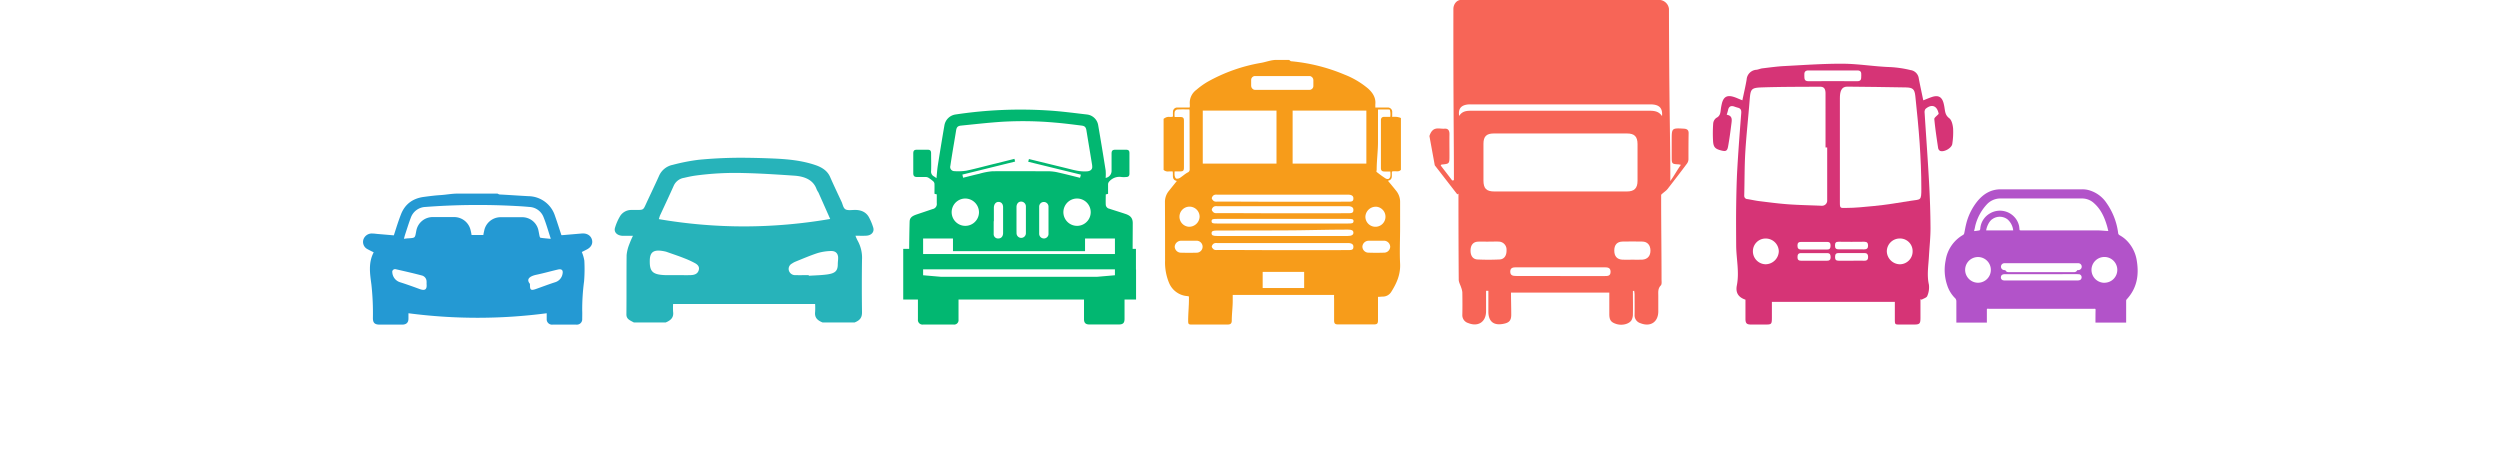<svg xmlns="http://www.w3.org/2000/svg" xmlns:xlink="http://www.w3.org/1999/xlink" id="Layer_1" data-name="Layer 1" viewBox="0 0 1085 195"><defs><style>.cls-1{opacity:0.22;isolation:isolate;}.cls-2{fill:#2499d3;}.cls-3{fill:#fff;}.cls-4{fill:#27b3ba;}.cls-5{fill:#02b771;}.cls-6{fill:#f79c1a;}.cls-7{fill:#f76557;}.cls-8{fill:#d63476;}.cls-9{fill:#b253c9;}path#light{animation: light 1s ease 0s infinite}#group_1,#group_2,#group_3,#group_4,#group_5,#group_6,#group_7,image{    animation-duration: 1.5s}#group_1{    animation-name: car_1}#group_2 {    animation-name: car_2}#group_3 {    animation-name: car_3}#group_4 {    animation-name: car_4}#group_5 {    animation-name: car_5}#group_6 {    animation-name: car_6}#group_7 {    animation-name: car_7}image {    animation-name: image_2}@keyframes image_2 {    0% {        opacity: 0    }    100% {        opacity: .22    }}@keyframes light {    0%{        opacity: 1;    }    50%{    	opacity: .5;    }    100%{    	opacity: 1;    }}@keyframes car_1 {    0% {        transform: translateY(-90px);        opacity: 0;        transition: 2s cubic-bezier(.22, 1.64, 1, 1) 0s    }    14.2% {        transform: translateY(0);        opacity: 1;        transition: 2s cubic-bezier(.22, 1.64, 1, 1) 0s    }}@keyframes car_2 {    0%,    10% {        transform: translateY(-90px);        opacity: 0;        transition: 2s cubic-bezier(.22, 1.64, 1, 1) 0s    }    28.5% {        transform: translateY(0);        opacity: 1;        transition: 2s cubic-bezier(.22, 1.64, 1, 1) 0s    }}@keyframes car_3 {    0%,    22% {        transform: translateY(-90px);        opacity: 0;        transition: 2s cubic-bezier(.22, 1.64, 1, 1) 0s    }    42.8% {        transform: translateY(0);        opacity: 1;        transition: 2s cubic-bezier(.22, 1.64, 1, 1) 0s    }}@keyframes car_4 {    0%,    38% {        transform: translateY(-90px);        opacity: 0;        transition: 2s cubic-bezier(.22, 1.64, 1, 1) 0s    }    57.1% {        transform: translateY(0);        opacity: 1;        transition: 2s cubic-bezier(.22, 1.64, 1, 1) 0s    }}@keyframes car_5 {    0%,    51% {        transform: translateY(-90px);        opacity: 0;        transition: 2s cubic-bezier(.22, 1.64, 1, 1) 0s    }    71.4% {        transform: translateY(0);        opacity: 1;        transition: 2s cubic-bezier(.22, 1.64, 1, 1) 0s    }}@keyframes car_6 {    0%,    67% {        transform: translateY(-90px);        opacity: 0;        transition: 2s cubic-bezier(.22, 1.64, 1, 1) 0s    }    85.7% {        transform: translateY(0);        opacity: 1;        transition: 2s cubic-bezier(.22, 1.64, 1, 1) 0s    }}@keyframes car_7 {    0%,    80% {        transform: translateY(-90px);        opacity: 0;        transition: 2s cubic-bezier(.22, 1.64, 1, 1) 0s    }    100% {        transform: translateY(0);        opacity: 1;        transition: 2s cubic-bezier(.22, 1.64, 1, 1) 0s    }}</style></defs><title>header_slider</title><image id="shadow" class="cls-1" width="1085" height="80" transform="translate(0 115)"></image><g id="group_1" data-name="group 1"><path class="cls-2" d="M254.67,108.28l-2.16,1.09a16.21,16.21,0,0,1,1.09,3.74,65.93,65.93,0,0,1-.11,9,93.11,93.11,0,0,0-.81,12.71c.06,1.22,0,2.45,0,3.67a2.3,2.3,0,0,1-2.18,2.4,2.55,2.55,0,0,1-.39,0H239.78a2.31,2.31,0,0,1-2.51-2.09,2.26,2.26,0,0,1,0-.26v-2.59a230,230,0,0,1-60,0v2.31c0,1.77-.92,2.63-2.82,2.63h-9.55c-2.27,0-3.06-.73-3.06-2.84a114,114,0,0,0-.65-14.55c-.62-4.66-1.42-9.43,1-14-1-.48-1.84-.9-2.7-1.37a3.51,3.51,0,0,1-1.74-4.28,3.84,3.84,0,0,1,4-2.49c.74,0,1.48.13,2.23.19l6.95.59c1-3.09,1.93-6.15,3.1-9.12,1.68-4.32,5-6.9,9.89-7.56,2.4-.32,4.85-.64,7.28-.79s4.92-.65,7.44-.65h17.15c.32,0,.64.36,1,.38,4.18.21,8.36.52,12.55.74a12.25,12.25,0,0,1,11.5,8.47c1,2.79,1.87,5.61,2.81,8.44h.48l8.34-.71c2.17-.19,3.84.78,4.4,2.55S256.59,107.3,254.67,108.28Z"></path><path class="cls-3" id="light" d="M244.18,118.62a4.61,4.61,0,0,1-3.38,3.91c-2.83.92-5.45,1.92-8.27,2.92-2.22.77-2.53.3-2.53-1.9v-.34c-2-2.34.49-3.5,2.94-4,3.24-.68,6-1.5,9.24-2.24C243.69,116.62,244.42,117.21,244.18,118.62Z"></path><path class="cls-3" id="light" d="M182,125.4c-2.73-1-5.51-2-8.28-2.88a4.77,4.77,0,0,1-3.45-4.24,1.27,1.27,0,0,1,0-.61,1.25,1.25,0,0,1,1.57-.81c3.78.87,7.55,1.71,11.29,2.71a2.7,2.7,0,0,1,2,2.54,9.73,9.73,0,0,1,0,1.08C185.42,125.91,184.21,126.23,182,125.4Z"></path><path class="cls-3" d="M239,103.66c-1.5-.15-2.95-.26-4.38-.46-.18,0-.38-.44-.44-.7-.22-1-.35-1.87-.58-2.87a7.18,7.18,0,0,0-7.08-5.36c-3.05,0-6.1,0-9.16,0a7.26,7.26,0,0,0-7.22,5.85c-.1.56-.23.88-.37,1.88l-5.11,0a17.34,17.34,0,0,0-.37-1.88,7.32,7.32,0,0,0-7.22-5.91H188a7.23,7.23,0,0,0-7.3,5.81c-.05.3-.12.6-.17.9-.44,2.3-.44,2.3-3,2.5-.7,0-1.4.13-2.23.22.2-.71.34-1.3.53-1.88.8-2.42,1.54-4.85,2.45-7.24a7,7,0,0,1,6.34-4.7,302.88,302.88,0,0,1,39.51-.4q2.82.14,5.63.4a6.9,6.9,0,0,1,6.11,4.35c1.19,2.91,2,5.91,3,8.91A3.45,3.45,0,0,1,239,103.66Z"></path></g><g id="group_2" data-name="group 2"><path class="cls-4" d="M375.64,102.3c-1.37.08-2.78,0-4.37,0a16.36,16.36,0,0,0,1,2.24,15.27,15.27,0,0,1,1.84,8.24c-.1,7.56-.1,15,0,22.56.06,2.28-.68,3.61-3.21,4.61H357c-2.5-1-3.49-2.3-3.24-4.57a28,28,0,0,0,0-3.43H292.13a27.07,27.07,0,0,0,0,3.37c.31,2.3-.78,3.63-3.22,4.63H275.1c-1.87-1-3.24-1.5-3.24-3.5.09-8.72,0-17,.09-25.72a16.85,16.85,0,0,1,1.19-4.78,38.33,38.33,0,0,1,1.56-3.6h-4.36c-2.44-.06-4-1.54-3.44-3.46a22,22,0,0,1,2.32-5.25,5.74,5.74,0,0,1,4.66-2.52h2.24c3.06,0,3.06,0,4.18-2.47,1.9-4.13,3.89-8.22,5.74-12.36a8.22,8.22,0,0,1,5.9-4.74,84,84,0,0,1,11.33-2.21,192.51,192.51,0,0,1,20.09-.87q6.31.06,12.64.34c6,.27,12,.85,17.76,2.79,3,1,5.33,2.53,6.49,5.16,1.59,3.64,3.32,7.24,5,10.85.52,1.11.69,2.65,1.68,3.23s2.76.27,4.19.27c2.77,0,4.86,1.07,6,3.18A23.92,23.92,0,0,1,379,98.82C379.56,100.81,378,102.32,375.64,102.3Z"></path><path class="cls-3" id="light" d="M301.61,114.2a39.45,39.45,0,0,0-4.63-2.12c-2.48-1-5-1.81-7.48-2.7a7.08,7.08,0,0,0-1-.28c-4.76-1-6.5.15-6.5,4.22v.27c0,4.32,1.37,5.6,6.61,5.81,1.88.06,3.7,0,5.57,0s3.75.07,5.61,0c1.49-.05,2.82-.46,3.36-1.85S303.22,115.07,301.61,114.2Z"></path><path class="cls-3" d="M355.21,83.57a10.2,10.2,0,0,1-.81-1.44c-1.4-4-5.11-5.58-9.67-5.89-7.14-.49-14.28-.95-21.42-1.13h-.15a128.78,128.78,0,0,0-21.59,1.13c-1.57.23-3.16.59-4.67.94a5.91,5.91,0,0,0-4.51,3.44c-1.92,4.3-3.92,8.55-5.92,12.84-.18.41-.28.85-.53,1.64h0a219.61,219.61,0,0,0,37.36,3.16,221.69,221.69,0,0,0,37-3.23C358.5,91,356.87,87.28,355.21,83.57Z"></path><path class="cls-3" id="light" d="M360.57,108.94a22,22,0,0,0-5.75.9c-3.28,1.07-6.43,2.44-9.6,3.72a7.92,7.92,0,0,0-1.51.83,2.6,2.6,0,0,0-1.26,3.25,2.8,2.8,0,0,0,2.87,1.76c2,.07,2.68,0,5.68,0v.28c3-.18,5.46-.23,7.92-.56,3.57-.49,4.68-1.54,4.68-4.5,0-1.07.23-2.15.13-3.21C363.52,109.81,362.5,108.87,360.57,108.94Z"></path></g><g id="group_3" data-name="group 3"><path class="cls-5" d="M493.05,117v13h-5v8.39c0,1.79-.68,2.43-2.48,2.43h-12.8c-1.6,0-2.31-.7-2.31-2.3V130H416v8.75a1.78,1.78,0,0,1,0,.4,1.9,1.9,0,0,1-2.09,1.71H400.55a2,2,0,0,1-.42,0,2,2,0,0,1-1.75-2.22V130H392V108h2.58c0-2,.1-8.84.2-11.84.06-1.72,1.14-2.39,2.79-3,2.38-.81,4.78-1.6,7.16-2.42a2.24,2.24,0,0,0,1.83-2.57V84.34l-.93-.19a1.55,1.55,0,0,1-.07-.31c0-1.37.05-2.73,0-4.1a1.66,1.66,0,0,0-.48-1,17.42,17.42,0,0,0-2.13-1.6,2.42,2.42,0,0,0-1.14-.32c-1.26,0-2.54,0-3.78,0s-1.67-.46-1.67-1.67v-8.5c0-1.26.38-1.67,1.64-1.67h4.51c1.2,0,1.59.4,1.59,1.6,0,2.58.1,5.06,0,7.58a2.32,2.32,0,0,0,1.25,2.41,13.15,13.15,0,0,1,1.08.76c.2-2,.31-3.81.6-5.64.91-5.75,1.84-11.5,2.84-17.25a5.74,5.74,0,0,1,4.94-4.77,189.14,189.14,0,0,1,40-1.73c5.69.34,11.34,1.11,17,1.76a5.57,5.57,0,0,1,4.79,4.56q1.69,9.83,3.25,19.67a20.08,20.08,0,0,1,0,3.29A3.1,3.1,0,0,0,482.42,74V66.7c0-1.3.41-1.72,1.72-1.72h4.5c1.11,0,1.54.39,1.54,1.46v8.91c0,1.05-.46,1.48-1.53,1.48a9.43,9.43,0,0,1-1.84,0,5.84,5.84,0,0,0-5.34,1.87,2,2,0,0,0-.57,1.17v4.25l-1,.26c0,1.47-.07,3,0,4.47a1.9,1.9,0,0,0,1.57,1.74c2.39.8,4.76,1.5,7.14,2.31,2,.7,3,1.76,3,3.94,0,2.59-.05,9.16-.05,11.16H493v9Z"></path><g id="_Group_12" data-name=" Group 12"><path id="_Path_41" data-name=" Path 41" class="cls-3" d="M469.11,75.8l-.37,1.37c-3.21-.79-6.34-1.61-9.49-2.31a19.06,19.06,0,0,0-4.12-.53c-8.16,0-16.32-.09-24.47,0A28.18,28.18,0,0,0,425,75.42c-2.32.53-4.62,1.13-7,1.72l-.33-1.37,22.89-5.65-.29-1.18-8,2c-4.26,1-8.51,2.21-12.8,3.12a23.15,23.15,0,0,1-5.39.21,1.79,1.79,0,0,1-1.7-1.86,1.85,1.85,0,0,1,.07-.41c.49-3.23,1-6.46,1.56-9.69.31-1.88.64-3.76.93-5.64.23-1.45.68-2,2.14-2.16,6-.6,11.93-1.28,17.92-1.67a156.4,156.4,0,0,1,23.11.39c3.77.31,7.52.81,11.28,1.27,1.45.18,1.9.73,2.13,2.17.78,4.78,1.58,9.55,2.36,14.32a7.44,7.44,0,0,1,.15,1.63c-.07,1-.89,1.61-2.06,1.72-3.13.29-6.07-.57-9.05-1.32l-16.36-4-.32,1.18Z"></path><path id="light" class="cls-3" d="M473.37,92.26a5.93,5.93,0,1,1-5.83-6.1A5.93,5.93,0,0,1,473.37,92.26Z"></path><path id="light" data-name="light" class="cls-3" d="M424.88,92.16a5.93,5.93,0,1,1-5.94-6A6,6,0,0,1,424.88,92.16Z"></path><path id="_Path_44" data-name=" Path 44" class="cls-3" d="M431.34,96V90.21c0-1.52.79-2.58,2-2.58s2,.85,2,2.36v11.13c0,1.49-.83,2.4-2.08,2.38a1.87,1.87,0,0,1-2-1.72,1.79,1.79,0,0,1,0-.4V96Z"></path><path id="_Path_45" data-name=" Path 45" class="cls-3" d="M451,95.5V89.68a2,2,0,1,1,4.05,0v11.64a2,2,0,0,1-1.81,2.17H453a2.05,2.05,0,0,1-2-2.09,1,1,0,0,1,0-.17c0-1.93,0-3.84,0-5.74Z"></path><path id="_Path_46" data-name=" Path 46" class="cls-3" d="M441.16,95.39V89.88c0-1.47.85-2.42,2.08-2.39a2.1,2.1,0,0,1,2,2.18c0,.07,0,.13,0,.2v11.34a2,2,0,0,1-4.06,0C441.15,99.27,441.16,97.33,441.16,95.39Z"></path></g><polygon class="cls-3" points="470.91 103.51 470.91 109 413.59 109 413.59 103.51 400.63 103.51 400.63 109 400.63 110.25 413.59 110.25 470.91 110.25 483.88 110.25 483.88 109 483.88 103.51 470.91 103.51"></polygon><path class="cls-3" d="M400.63,116.88v2.58l7.75.67h67.75l7.75-.67v-2.58Z"></path></g><g id="group_4" data-name="group 4"><path class="cls-6" d="M608,73.68V51.3c0-.19-1.13-.47-1.78-.57a14,14,0,0,0-2,0V48.67a1.61,1.61,0,0,0,0-.31,1.88,1.88,0,0,0-2.07-1.69h-5.26V45.34c.31-2.84-1.06-5-3.06-6.84a36.21,36.21,0,0,0-10.36-6.14,77.91,77.91,0,0,0-23.11-5.78c-.36,0-.68-.58-1-.58h-5.49c-2.2,0-4.42.91-6.62,1.29A72.26,72.26,0,0,0,524,35.55,33.82,33.82,0,0,0,519.21,39a7,7,0,0,0-2.84,6.25,8.34,8.34,0,0,1,0,1c0,.07,0,.14-.11.41h-5.43a1.84,1.84,0,0,0-1.76,1.92c-.05.69,0,1.38,0,2-1.43.55-2.07-.49-4.07,1V73.74a2.76,2.76,0,0,0,2.27.66h1.65c.4,1.53-.61,3.6,1.84,4.14-1.24,1.54-2.38,2.95-3.51,4.37a7.45,7.45,0,0,0-1.66,4.86c.05,8.45.05,16.9.05,25.35a23,23,0,0,0,1.67,9.5,9.33,9.33,0,0,0,7.42,5.83,5.45,5.45,0,0,1,1.27.22v1.25c0,3.08-.34,6.15-.34,9.22,0,1.3.07,1.71,1.37,1.71h15.68c1.28,0,1.88-.4,1.88-1.73,0-2.85.41-5.7.41-8.55V128h44a11.92,11.92,0,0,0,0,1.69v9.36c0,1.37.39,1.75,1.78,1.75h15.45c1.45,0,1.82-.36,1.82-1.82V128.83c1,0,1.47-.11,2.15-.11a4.26,4.26,0,0,0,3.57-2c2.36-3.72,4.08-7.55,3.88-12.19-.28-5.33,0-10.67,0-16V87.78a7.58,7.58,0,0,0-1.73-5c-1.12-1.42-2.32-2.82-3.55-4.32,2.38-.54,1.48-2.54,1.75-4C605.52,74,607,74.9,608,73.68Zm-91.68-.29a1.4,1.4,0,0,1-.89,1.48c-1.18.62-2.17,1.59-3.3,2.3a2.3,2.3,0,0,1-1.65.35c-.34-.1-.58-.83-.69-1.31a9.22,9.22,0,0,1,0-1.82l2.18,0c1.6,0,1.86-.26,1.86-1.83V52.41c0-1.26-.36-1.63-1.63-1.63h-2.39a8.92,8.92,0,0,1,0-2.25,1.56,1.56,0,0,1,1.07-1c1.74-.11,3.49-.05,5.32-.05a6.74,6.74,0,0,1,.07,1.14Zm87.06,3.18a1.56,1.56,0,0,1-.71,1.07,1.66,1.66,0,0,1-1.32-.2c-1.38-.87-2.57-1.79-3.87-2.79-.24-.16,0-.65,0-1,0-4,.57-8,.57-12V47.53c1,0,3.1-.06,4.88,0,.37,0,.32.57.44,1a8.83,8.83,0,0,1,0,2.18h-2.58c-1,0-1.47.48-1.47,1.48V73c0,1,.5,1.43,1.5,1.43h2.57A11.33,11.33,0,0,1,603.42,76.57Z"></path><path id="_Path_10" data-name=" Path 10" class="cls-3" d="M522,71V48h32V71Z"></path><path id="_Path_11" data-name=" Path 11" class="cls-3" d="M593,71H561V48h32Z"></path><rect id="_Path_12" data-name=" Path 12" class="cls-3" x="543" y="33" width="27" height="6" rx="1.66" ry="1.66"></rect><path id="_Path_13" data-name=" Path 13" class="cls-3" d="M556.68,95H585c1.63,0,2.47,0,2.43,1s-.83,1-2.4,1H528.29c-1.64,0-2.47,0-2.47-1s.79-1,2.46-1Z"></path><path id="_Path_14" data-name=" Path 14" class="cls-3" d="M556.59,100c9.47,0,18.93-.36,28.39-.35,1.59,0,2.36.3,2.4,1.29s-.81,1.47-2.43,1.47H528.27c-1.65,0-2.46-.18-2.45-1.2s.8-1.16,2.49-1.16Z"></path><path id="_Path_15" data-name=" Path 15" class="cls-3" d="M582,87.56H551.82l-15.49-.06c-2.7,0-5.48,0-8.18,0a2.36,2.36,0,0,1-1.31-.2c-.42-.32-.93-.87-.93-1.32a2.07,2.07,0,0,1,.92-1.31,2.57,2.57,0,0,1,1.37-.19H585c1.55,0,2.36.53,2.37,1.51s-.18,1.53-1.73,1.53H582Z"></path><path id="_Path_16" data-name=" Path 16" class="cls-3" d="M582,108.56H551.82l-15.49-.06c-2.7,0-5.48,0-8.18,0a2.36,2.36,0,0,1-1.31-.2c-.42-.32-.93-.87-.93-1.32a2.07,2.07,0,0,1,.92-1.31,2.57,2.57,0,0,1,1.37-.19H585c1.55,0,2.36.53,2.37,1.51s-.18,1.53-1.73,1.53H582Z"></path><path id="_Path_17" data-name=" Path 17" class="cls-3" d="M582,92.56H551.82l-15.49-.06c-2.7,0-5.48,0-8.18,0a2.36,2.36,0,0,1-1.31-.2c-.42-.32-.93-.87-.93-1.32a2.07,2.07,0,0,1,.92-1.31,2.57,2.57,0,0,1,1.37-.19H585c1.55,0,2.36.53,2.37,1.51s-.18,1.53-1.73,1.53H582Z"></path><path id="_Path_18" data-name=" Path 18" class="cls-3" d="M548,118h18v7H548Z"></path><path id="light" data-name="light" class="cls-3" d="M515.9,98.41a4.37,4.37,0,1,1,4.73-4.33A4.54,4.54,0,0,1,515.9,98.41Z"></path><path id="light" data-name="light" class="cls-3" d="M597.36,89.72a4.36,4.36,0,1,1-4.78,4.37,4.52,4.52,0,0,1,4.68-4.37Z"></path><path id="_Path_21" data-name=" Path 21" class="cls-3" d="M597.37,104.47h3.17a2.72,2.72,0,0,1,2.81,2.63h0a2.67,2.67,0,0,1-2.76,2.56q-3.29.11-6.57,0a2.66,2.66,0,0,1-2.74-2.56V107a2.72,2.72,0,0,1,2.8-2.51c1.09,0,2.19,0,3.29,0Z"></path><path id="_Path_22" data-name=" Path 22" class="cls-3" d="M516,104.48h3.15a2.6,2.6,0,1,1,.32,5.19,1.71,1.71,0,0,1-.32,0c-2.15.07-4.31.06-6.46,0a2.71,2.71,0,0,1-2.86-2.54V107a2.77,2.77,0,0,1,2.94-2.51H516Z"></path></g><g id="group_5" data-name="group 5"><path class="cls-7" d="M732.86,58c-.07,3.71-.07,7.42-.07,11.14a3.28,3.28,0,0,1-.61,1.81c-2.75,3.72-5.63,7.42-8.47,11.08-.65.83-1.77,1.49-2.77,2.49v1.73c0,11.67.17,23.33.17,35,0,.9.2,2.1-.33,2.64-1.31,1.36-1.08,2.91-1.08,4.49v6.89c-.08,4.54-3.44,6.72-7.74,5a3.55,3.55,0,0,1-2.55-3.61c.06-2.95,0-5.95,0-8.95a12.78,12.78,0,0,0-.18-1.5l-.55.08c0,3.35.08,6.74,0,10.1a5.25,5.25,0,0,1-.66,2.66c-1.11,1.66-4.16,2.34-6.58,1.55-2.23-.72-3-1.64-3-4.3V127H655.77c0,3,.11,6.29.11,9.59,0,2.63-1,3.54-3.65,4-4.14.74-6.28-1.21-6.28-5.38v-9h-1v8.87c0,4.62-3.4,6.88-7.74,5.13a3.56,3.56,0,0,1-2.56-3.62c.08-3.24.05-6.49,0-9.74a7.68,7.68,0,0,0-.48-2c-.34-1.16-1.08-2.31-1.08-3.47q-.12-17.49-.12-35V84c0,.11-.31.23-.5.35-3.29-4.2-6.5-8.4-9.78-12.61l-2.32-12.71c1.47-4.51,4.17-3,6.47-3.18,1.6-.15,2.23.73,2.23,2.31-.05,3.11,0,6.23,0,9.34,0,3.59,0,3.59-3.45,3.92-.1,0-.12.15-.37.37,1.64,2.18,3.39,4.36,5,6.55.24-.09.75-.08.75-.16V76c0-15.63-.29-31.53-.23-72.11,0-2,1.39-3.93,3.39-3.93h86.06a4.4,4.4,0,0,1,4.11,3.89c.07,40.68.59,56.67.59,72.39v2.15c0,.08-.25.08,0,.16,1.68-2.26,2.82-4.55,4.6-7a6,6,0,0,0-1-.21c-2.93-.15-3-.26-3-3.15V60.68c0-5.1.06-5.14,5.28-4.84C732.26,55.93,732.94,56.49,732.86,58Z"></path><path id="_Path_5" data-name=" Path 5" class="cls-3" d="M677.26,83.1H648.62c-3.53,0-4.79-1.26-4.8-4.78V62.41c0-3.17,1.29-4.48,4.46-4.48h57.86c3.23,0,4.54,1.34,4.55,4.64v15.9c0,3.23-1.4,4.62-4.6,4.63Q691.68,83.12,677.26,83.1Z"></path><path id="_Path_6" data-name=" Path 6" class="cls-3" d="M633.27,50.34c-.41-2.79.51-4.28,2.85-4.85a9.19,9.19,0,0,1,2.16-.19h77.93c3.85,0,5.44,1.5,5.11,5.09-1.5-2.26-3.61-2.33-5.86-2.33H638.93c-2.17,0-4.26,0-5.66,2.28Z"></path><path id="_Path_7" data-name=" Path 7" class="cls-3" d="M677.2,119.77H658.11c-1.39,0-2.65-.12-2.66-1.86s1.2-1.9,2.62-1.9h38.38c1.45,0,2.57.26,2.54,2s-1.17,1.8-2.51,1.79c-6.42,0-12.85,0-19.28,0Z"></path><path id="light" data-name="light" class="cls-3" d="M646,104.86c3,0,3-.07,4.46,0a3.44,3.44,0,0,1,3.38,3.48,1.48,1.48,0,0,1,0,.21c.06,2.38-1,4-3.1,4.06q-4.76.23-9.51,0c-2.08-.11-3.1-1.72-3-4.14.08-2.11,1.13-3.46,3.11-3.58,1.58-.1,3.67,0,4.67,0Z"></path><path id="light" data-name="light" class="cls-3" d="M708.44,112.7c-1.46,0-2.92.08-4.37,0-2.32-.15-3.48-1.53-3.47-4s1.23-3.8,3.55-3.86c2.85-.06,5.69-.06,8.54,0,2.27,0,3.58,1.51,3.61,3.85s-1.22,3.82-3.5,4C711.35,112.77,709.89,112.7,708.44,112.7Z"></path></g><g id="group_6" data-name="group 6"><path class="cls-8" d="M847.3,62.41c-.19,1.83-3.66,3.79-5.33,3.06a1.73,1.73,0,0,1-.82-1.21c-.63-4.18-1.26-8.37-1.66-12.58-.06-.62,1.1-1.36,1.87-2.24v-.19c-.71-3.42-3-4.24-5.67-2a2.35,2.35,0,0,0-.41,1.69c.63,10,1.38,20.06,1.93,30.1.37,6.66.6,13.33.63,20,0,4.12-.46,8.24-.69,12.36s-.93,8.06,0,12.16a9.5,9.5,0,0,1-.72,4.91c-.27.73-1.58,1.07-2.42,1.58l-.53-.2V138c0,2.5-.38,2.84-2.8,2.85h-6c-2.17,0-2.31.05-2.32-2.07V131H769v6.94c0,2.91-.25,2.91-3.13,2.91H760c-1.88,0-2.44-.47-2.47-2.36v-8.43c-3-1-4.38-2.94-3.74-6.19,1.15-5.85-.26-11.59-.29-17.37s-.08-11.5,0-17.24c.08-5.4.19-10.8.5-16.19.46-8,1.07-16,1.7-24,.09-1.26-.2-2-1.43-2.32-.5-.13-1-.29-1.49-.47-1.52-.56-2.48-.11-2.81,1.52-.13.62-.34,1.22-.57,2,2.67.42,2.22,2.39,2,4.13-.4,3.23-.83,6.45-1.41,9.64-.37,2-1,2.24-3,1.73-2.7-.7-3.41-1.48-3.54-4.37a60.81,60.81,0,0,1,.07-7.27,3.42,3.42,0,0,1,1.35-2.49c1.85-.88,1.79-2.46,2-4,.11-.8.27-1.6.46-2.39.73-2.74,2.21-3.59,5-2.76,1.27.38,2.48,1,3.86,1.51.64-3.06,1.35-6,1.85-9a4.55,4.55,0,0,1,4.3-4.25c.85-.11,1.67-.52,2.53-.62,3.23-.38,6.47-.84,9.72-1,8.48-.44,17-1.06,25.43-1,6.84.06,13.66,1.26,20.5,1.46a48.34,48.34,0,0,1,8.63,1.29,4.18,4.18,0,0,1,3.61,3.69c.6,3.13,1.28,6.24,1.94,9.45,1.32-.51,2.59-1.08,3.9-1.5,2.62-.82,4.16,0,4.89,2.63a19.41,19.41,0,0,1,.47,2.39c.26,1.61.39,3,2,4.23,1.1.82,1.55,2.93,1.69,4.51A33.1,33.1,0,0,1,847.3,62.41Z"></path><path id="_Path_32" data-name=" Path 32" class="cls-3" d="M793,64V86.93a2.22,2.22,0,0,1-2.07,2.36,1.78,1.78,0,0,1-.56,0c-4.73-.21-9.64-.28-14.36-.63-4.14-.3-8.35-.86-12.47-1.37-1.71-.21-3.43-.61-5.13-.88A1.39,1.39,0,0,1,757,85a1.09,1.09,0,0,1,0-.26c.17-6.21.09-12.43.46-18.63.45-7.48,1.29-14.94,1.87-22.41.41-5.17.55-5.62,5.68-5.78,8.31-.26,16.63-.24,24.95-.28,1.73,0,2.32,1,2.32,2.94V64Z"></path><path id="_Path_33" data-name=" Path 33" class="cls-3" d="M795.43,30.57c3.49,0,7,.07,10.45,0,1.64-.05,2,.67,1.91,2.08-.09,1.25.28,2.62-1.8,2.6q-10.54-.09-21.09,0c-2.06,0-1.74-1.32-1.82-2.59s.25-2.14,1.9-2.09C788.46,30.64,792,30.57,795.43,30.57Z"></path><path id="light" data-name="light" class="cls-3" d="M766.45,103.52A5.68,5.68,0,0,1,772,109a5.79,5.79,0,0,1-5.82,5.69,5.63,5.63,0,0,1-5.42-5.66,5.49,5.49,0,0,1,5.49-5.51Z"></path><path id="light" data-name="light" class="cls-3" d="M830.08,109a5.59,5.59,0,0,1-5.48,5.7h-.1a5.78,5.78,0,0,1-5.62-5.57,5.61,5.61,0,0,1,5.48-5.62,5.46,5.46,0,0,1,5.71,5.19c0,.1,0,.2,0,.3Z"></path><path id="_Path_36" data-name=" Path 36" class="cls-3" d="M787.26,105H793c1.21,0,1.46.6,1.46,1.64s-.28,1.66-1.47,1.65H781.68c-1.29,0-1.58-.68-1.58-1.75s.46-1.58,1.59-1.55c1.86,0,3.72,0,5.57,0Z"></path><path id="_Path_37" data-name=" Path 37" class="cls-3" d="M803.47,108.22h-5.4c-1.17,0-1.69-.37-1.68-1.6s.32-1.72,1.58-1.7q5.56.08,11.14,0c1.26,0,1.61.59,1.63,1.69s-.52,1.65-1.7,1.62C807.18,108.18,805.32,108.22,803.47,108.22Z"></path><path id="_Path_38" data-name=" Path 38" class="cls-3" d="M787.29,113.16h-5.57c-1.09,0-1.62-.41-1.61-1.52s.29-1.8,1.56-1.79H793c1.32,0,1.47.78,1.49,1.83s-.55,1.5-1.61,1.48C791,113.12,789.15,113.15,787.29,113.16Z"></path><path id="_Path_39" data-name=" Path 39" class="cls-3" d="M803.54,113.15H798c-1.08,0-1.59-.37-1.58-1.52s.23-1.8,1.51-1.79h11.31c1.16,0,1.5.64,1.52,1.65s-.38,1.71-1.63,1.66C807.25,113.1,805.39,113.15,803.54,113.15Z"></path><path id="_Path_40" data-name=" Path 40" class="cls-3" d="M833.13,62.15c-.47-6.83-1.17-13.65-1.88-20.47-.32-3-1.08-3.68-4.15-3.74-8.48-.17-17-.25-25.45-.34-2.61,0-3.13,2.3-3.14,5V88.24c0,2.3.45,2,2.71,2,4,0,8-.45,11.94-.82,5.44-.5,10.88-1.45,16.28-2.3,4.18-.65,4.44.1,4.42-5.32C833.87,75.27,833.56,68.65,833.13,62.15Z"></path></g><g id="group_7" data-name="group 7"><path class="cls-9" d="M923.21,129.67c-.28.32-.46.47-.46.9V140l-13.32,0c0-1,0-3.57.05-5.57,0-.42-.18-.45-.57-.42a3.09,3.09,0,0,1-.43,0H863.3c-1,0-1-.26-1,.77V140H849.06v-9.17a2,2,0,0,0-.77-1.64,13.93,13.93,0,0,1-3.17-5.28,20.76,20.76,0,0,1-.71-10.91A15.42,15.42,0,0,1,852,101.94a1.1,1.1,0,0,0,.46-.64c.27-1.19.45-2.41.74-3.6a25.38,25.38,0,0,1,5-10.38c2.63-3.18,5.87-5.17,10.16-5.16h35.09a11.79,11.79,0,0,1,2.22.16,13.58,13.58,0,0,1,8.6,5.84,28.85,28.85,0,0,1,5,12.92,1.2,1.2,0,0,0,.63,1,14,14,0,0,1,2.47,1.72,15.66,15.66,0,0,1,5,9.38C928.37,119.28,927.49,124.89,923.21,129.67Z"></path><path id="_Path_26" data-name=" Path 26" class="cls-3" d="M856.75,100.29A21.29,21.29,0,0,0,859,100c.19,0,.4-.41.43-.66a8.34,8.34,0,0,1,4.18-6.71,8.55,8.55,0,0,1,11.72,3,8.46,8.46,0,0,1,1,2.66,1.4,1.4,0,0,0,.06.5c.15,1.3-.14,1.19,1.27,1.19h32.2c1.56,0,3.12.17,4.68.26H915c-.2-.78-.36-1.5-.56-2.2-1.09-3.71-2.63-7.18-5.6-9.82a7.57,7.57,0,0,0-5.16-2.08H868a8,8,0,0,0-5.85,2.72,21.11,21.11,0,0,0-4.91,9.26,20.48,20.48,0,0,1-.51,2.19Z"></path><path id="light" data-name="light" class="cls-3" d="M913.34,122.71a5.58,5.58,0,0,0,5.57-5.59v0a5.6,5.6,0,1,0-5.62,5.61Z"></path><path id="light" data-name="light" class="cls-3" d="M858.46,122.71a5.58,5.58,0,1,0-5.59-5.6,5.62,5.62,0,0,0,5.59,5.6Z"></path><path id="_Path_30" data-name=" Path 30" class="cls-3" d="M885.83,119H870.1c-1.06,0-1.62.42-1.7,1.19a1.26,1.26,0,0,0,1,1.47h.05a2.8,2.8,0,0,0,.71.06h31.46c1.08,0,1.65-.37,1.77-1.1a1.33,1.33,0,0,0-1-1.59,1,1,0,0,0-.24,0,9.94,9.94,0,0,0-1.09-.05Z"></path><path id="_Path_31" data-name=" Path 31" class="cls-3" d="M862,100h11.73a7.41,7.41,0,0,0-2.44-4.77,5.56,5.56,0,0,0-6.5-.21c-1.79,1.1-2.71,4-2.79,5Z"></path><path class="cls-3" d="M901.92,114.23h-32a1.5,1.5,0,0,0,0,3h.38a1.42,1.42,0,0,0,1.31.87h28.62a1.44,1.44,0,0,0,1.31-.87h.43a1.5,1.5,0,0,0,0-3Z"></path></g></svg>